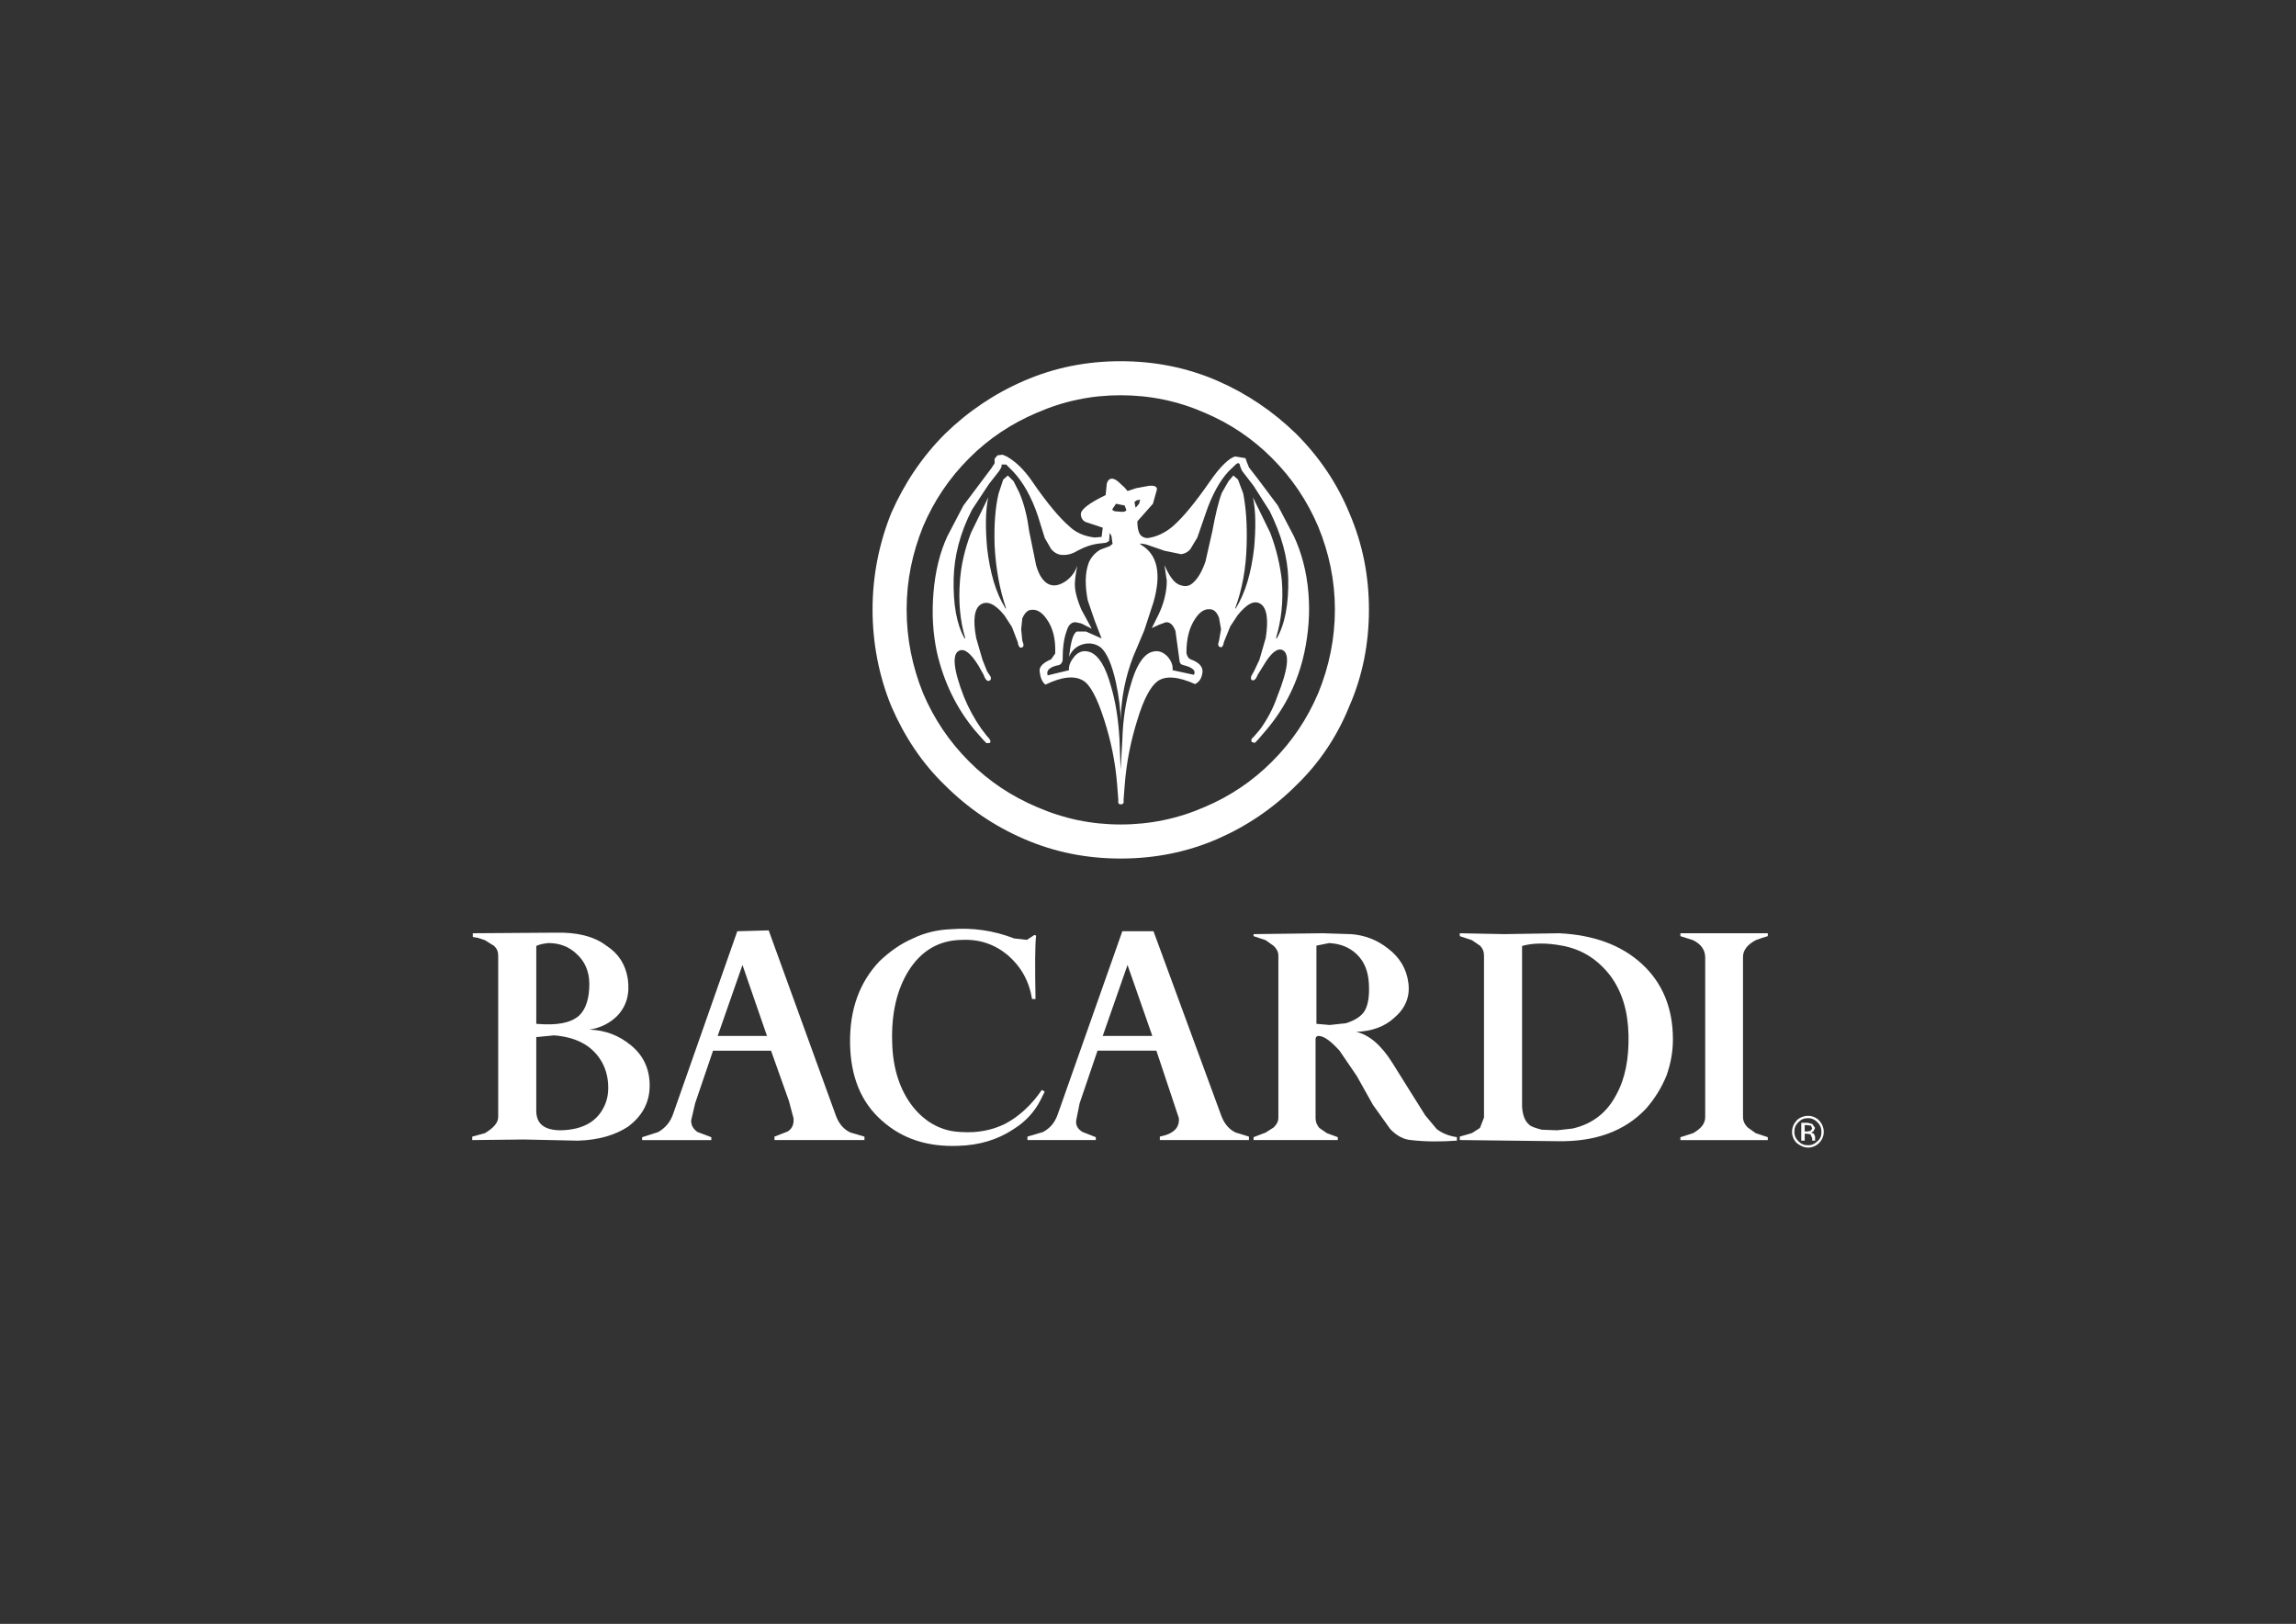<svg xmlns="http://www.w3.org/2000/svg" id="Layer_1" viewBox="0 0 1190.55 841.89"><rect x="0" y="0" width="1190.55" height="841.89" fill="#333333" stroke="none"/><defs><style>.cls-1{fill:#fff;fill-rule:evenodd;}</style></defs><g><path class="cls-1" d="M699.67,265.94c-6.28-15.25-15.55-29.01-27.52-40.98-11.96-11.67-25.72-20.94-40.83-27.52-15.85-6.88-32.6-10.17-50.25-10.17s-34.25,3.29-50.1,10.17c-15.25,6.58-29.01,15.85-40.98,27.52-11.97,11.97-21.09,25.72-27.82,40.98-6.43,16-9.72,32.75-9.72,50.1s3.29,34.4,9.72,50.1c6.73,15.55,15.85,29.46,27.82,40.98,11.97,11.96,25.72,21.24,40.98,27.82,15.85,6.88,32.45,10.17,50.1,10.17s34.4-3.29,50.25-10.17c15.1-6.58,28.86-15.85,40.83-27.82,11.97-11.52,21.24-25.42,27.52-40.98,6.88-15.7,10.17-32.45,10.17-50.1s-3.29-34.1-10.17-50.1Zm-16.15,93.47c-5.68,13.31-13.46,24.97-23.93,35.44-10.17,10.17-21.68,17.95-35.14,23.63-13.76,5.98-28.12,8.97-43.37,8.97s-29.46-2.99-43.22-8.97c-13.46-5.68-25.12-13.46-35.29-23.63-10.47-10.47-18.25-22.14-23.93-35.44-5.53-13.76-8.52-28.12-8.52-43.37s2.99-29.31,8.52-43.07c5.68-13.31,13.46-24.98,23.93-35.45,10.17-10.17,21.83-17.94,35.29-23.63,13.76-5.98,27.97-8.97,43.22-8.97s29.61,2.99,43.37,8.97c13.46,5.69,24.98,13.46,35.14,23.63,10.47,10.47,18.25,22.13,23.93,35.45,5.68,13.76,8.67,28.12,8.67,43.07s-2.99,29.61-8.67,43.37Z"></path><path class="cls-1" d="M670.95,278.06l-8.37-16-9.87-13.16-5.08-6.58-1.2-2.99-.6-1.79-5.38-.9c-3.14,.9-7.63,5.08-13.01,12.86-7.48,10.77-13.76,18.54-19.44,23.48-3.89,3.29-8.37,5.38-12.86,5.98-1.2,0-2.09-.3-2.99-.9-1.5-.9-2.39-3.59-2.39-7.78l8.07-9.12,2.1-7.48c0-1.5-1.5-2.1-4.18-1.8l-6.58,1.2-4.49,1.5-1.5-1.79-3.59-3.29c-2.69-2.09-4.78-1.79-5.68,1.2l-.6,5.98c-8.68,4.19-12.86,7.48-12.86,9.87,0,1.79,.9,3.29,2.39,4.04l8.97,2.99-.6,4.79-3.59,.3c-5.09-.6-9.57-2.39-13.01-5.68-5.08-4.34-11.66-12.12-19.44-23.48-3.89-5.68-8.37-10.17-13.16-12.86l-2.09-.9-2.69,.3-1.5,1.79v2.4l-1.79,2.69-4.49,5.98-9.87,13.16-8.37,16c-3.89,8.38-6.28,18.25-7.18,29.31-.9,10.77-.3,20.94,1.79,30.81,3.59,15.55,10.17,29.01,19.74,40.53l4.49,5.09,1.49,1.5,1.8-.15c.6-1.05,0-1.94-1.5-3.44l-2.99-3.89c-3.59-5.08-6.58-10.62-8.97-16.45-5.68-14.51-6.28-22.58-2.39-24.08,2.69-1.2,5.98,1.5,9.87,7.78l2.69,4.79c.9,2.69,2.09,3.59,2.99,2.99,.9-.3,.9-1.2,.6-2.09l-1.79-2.69-2.39-5.98-3.29-11.37c-1.79-9.57-.9-15.25,2.39-17.35,3.29-2.09,7.48-.3,12.26,5.68l3.89,5.98,2.99,7.78c.3,2.09,.9,2.99,1.8,2.99,1.49-.3,1.49-1.5,.6-3.59l-.6-5.98,.6-5.68c.9-2.09,2.09-3.59,3.59-4.19,3.29-.9,6.28,.6,8.97,4.49,3.29,4.49,4.79,10.47,4.49,17.95l-2.09,2.99c-4.19,1.79-6.28,3.89-5.98,6.28,.3,2.99,1.2,5.38,2.99,6.88,8.67-4.19,15.1-4.79,19.59-2.09,3.59,2.09,7.18,8.83,10.76,19.89,3.59,11.07,5.98,22.43,6.88,34.4l.3,3.89,.3,3.89c-.3,1.5,.3,2.09,1.2,2.09,1.2,0,1.79-.6,1.49-2.09l.6-7.78c.9-12.26,3.29-23.48,6.58-33.95,3.29-10.92,6.88-17.35,10.47-20.04,4.19-2.99,10.77-2.39,19.44,1.5,2.39-1.2,3.59-3.29,3.89-6.58,0-2.69-2.09-4.79-6.28-6.28-1.2-.6-1.79-1.8-2.09-3.29,0-7.48,1.5-13.16,4.49-17.65,2.69-4.19,5.68-5.68,8.97-4.79,1.5,.6,2.69,2.09,3.44,4.19l1.05,5.98-1.05,5.98c-.75,2.09-.45,2.99,.75,3.29,.75,.3,1.49-.6,1.8-2.69l3.29-8.08,3.74-5.68c4.79-5.98,8.68-8.07,11.96-5.98,3.29,2.09,4.19,8.08,2.69,17.65l-3.29,11.37-2.69,5.68-1.5,2.69c-.3,1.2-.3,1.8,.3,2.09,.9,.6,2.09-.3,2.99-2.69l2.99-4.79c3.89-6.58,7.18-9.27,9.87-8.08,3.89,1.79,2.99,9.87-2.69,24.08-2.09,6.13-5.08,11.67-8.68,16.75l-3.29,3.89c-1.5,1.2-1.8,2.09-1.2,2.99l1.5,.45,1.5-1.49,4.49-5.23c9.87-11.67,16.45-24.98,19.74-40.23,2.09-9.87,2.99-20.04,2.09-30.81-.9-11.07-3.59-20.94-7.48-29.31Zm-81.51-18.69l1.8-.3-.6,2.09-1.79,2.09-.6-2.99,1.19-.9Zm-12.56,4.49l1.8-2.69,4.49,.9,.9,2.39c-.3,.6-.9,.9-2.39,.9l-3.59-.3c-.9-.3-1.5-.6-1.2-1.2Zm85.09,67.15l-.3-.3c2.69-8.97,3.89-18.84,2.99-29.91-.9-7.78-2.69-15.85-5.98-24.53l-8.97-18.4c1.5,7.18,1.5,15.7,.6,26.17-1.5,12.86-4.49,23.33-9.57,31.41h-.3c3.59-9.57,5.68-20.64,5.98-32.9,.3-10.47-.3-19.29-1.79-26.77l-2.69-7.18-2.39-2.09-2.54,2.99-3.44,5.98c-1.94,5.08-3.44,11.96-4.93,19.89l-3.59,15.85c-1.8,5.09-3.89,8.68-6.28,10.77-1.5,1.5-3.29,2.1-5.08,1.79-1.8-.3-3.29-.9-4.79-2.39-1.5-1.5-3.29-4.19-5.08-8.37l1.2,8.08c0,5.68-1.5,11.66-4.19,17.35l-3.59,7.18,3.89-1.79,3.29-1.2c2.09-.3,3.89,1.2,5.09,4.49l2.09,15.25c0,1.2,.6,2.09,1.79,2.39,5.09,1.2,6.88,2.99,5.69,5.08l-11.07-2.39c.3-2.39-.6-4.79-2.69-7.18-2.69-2.69-5.38-3.29-8.67-2.1-4.19,1.79-7.78,7.48-10.47,17.35-2.39,7.93-3.89,17.2-4.19,27.67l-.9,15.85-.6-15.85c-.6-10.47-2.09-19.74-4.49-27.67-2.69-9.87-6.28-15.55-10.47-17.35-3.29-1.2-5.98-.6-8.38,2.1-1.94,2.39-3.14,4.78-2.84,7.18l-11.07,2.69c-.9-2.69,1.2-4.49,5.98-5.38,.9-.3,1.5-1.2,1.79-2.39,0-6.28,.6-11.37,2.09-15.25,.9-3.29,2.69-4.79,4.93-4.49l2.69,.6,5.38,2.69-5.38-9.87c-1.79-4.19-2.99-8.08-3.29-11.37-.3-3.29,.3-6.88,1.2-11.37-1.2,3.29-3.14,5.98-6.13,8.08-3.29,2.09-5.98,2.69-8.67,1.5-2.69-1.2-5.08-4.49-6.58-9.87l-3.59-17.65c-.89-6.73-2.39-13.61-5.08-19.89l-2.99-5.98-2.99-2.99-2.39,2.09-2.39,7.18c-1.79,7.48-2.39,16.3-2.09,26.77,.6,12.26,2.69,23.33,5.98,32.9h-.3c-5.08-8.08-8.07-18.54-9.57-31.41-.9-10.47-.9-18.99,.6-26.17l-8.97,18.4c-3.29,8.67-5.08,16.75-5.68,24.53-.9,11.07,0,20.94,2.69,29.91l-.3,.3c-4.19-7.48-5.98-17.65-5.68-31.11,.3-11.66,3.29-23.63,9.57-35.74l8.68-13.16,5.38-6.88,1.2-2.1v-1.2h2.39l3.59,3.59c5.08,5.38,9.57,13.16,12.86,23.03l3.59,11.52,3.29,5.68c1.2,1.5,2.99,2.69,5.08,2.99,2.69,.3,5.68-.3,8.52-2.09,3.89-2.09,8.08-3.59,12.56-3.89l2.39-.3,1.5-.9,.3-4.19,.9,1.49,.6,4.19-1.5,1.2-4.79,1.79c-2.69,1.5-4.78,3.89-5.98,6.58-2.09,5.38-2.09,11.96-.6,19.74l3.59,10.47,3.59,9.27-8.08-3.59h-4.78c-2.09,1.2-3.14,5.68-4.04,13.16,1.5-3.59,4.04-5.68,7.33-6.58,3.29-.9,6.58-.3,9.27,1.79,2.99,2.69,5.68,8.67,7.78,18.25,1.5,7.33,2.39,13.91,2.39,19.59,.3-11.66,2.39-22.58,6.58-33.35l5.68-13.46,4.79-14.66c4.18-14.66,2.09-24.53-6.28-29.61-1.49-.9-.6-.9,2.4-.3l9.57,3.29,8.67,1.79c2.09-.3,3.59-1.2,4.79-2.69l3.59-5.98,4.19-12.11c3.29-9.87,7.48-17.35,11.96-22.13l3.74-3.59c.9-.9,1.79-.9,2.1,0l.3,1.2,.9,2.1,5.98,7.77,8.38,13.16c5.98,12.11,9.27,23.78,9.57,34.85,.3,13.46-1.79,23.93-5.98,31.11Z"></path></g><path class="cls-1" d="M943.28,580.9c-1.49-1.5-3.59-2.39-5.68-2.39-2.39,0-4.49,.9-5.98,2.39-1.5,1.65-2.39,3.59-2.39,5.98,0,2.09,.9,4.19,2.39,5.68,1.79,1.5,3.89,2.4,5.98,2.4s4.19-.9,5.68-2.4c1.49-1.49,2.39-3.59,2.39-5.68,0-2.39-.9-4.34-2.39-5.98h0Zm-5.68-1.2c1.79,0,3.29,.6,4.78,2.1,1.49,1.5,2.09,2.99,2.09,5.09s-.6,3.59-2.09,4.78c-1.5,1.5-2.99,2.09-4.78,2.09-2.09,0-3.59-.6-5.09-2.09-1.5-1.5-2.09-2.99-2.09-4.78,0-2.09,.6-3.59,2.09-5.09,1.5-1.5,2.99-2.1,5.09-2.1h0Z"></path><path class="cls-1" d="M941.19,584.79l-1.49-2.09-2.4-.6h-3.29v9.27h1.79v-3.59h1.2l1.79,.3,.9,2.09v1.2h1.49v-2.09l-.6-1.49-1.5-.6,1.19-.6,.9-1.79h0Zm-4.19-1.49l2.09,.3,.6,1.5-.9,1.2-1.5,.3h-1.5v-3.29h1.2Z"></path><path class="cls-1" d="M536.95,517.94c-.3-17.05-.3-27.67,.3-32.9l-.9-.3-3.89,2.54-6.58-.75c-10.77-4.18-21.83-5.68-32.9-4.78-6.88,.3-13.46,1.79-19.59,4.78-6.28,2.69-11.96,6.73-17.2,11.67-10.62,11.07-15.7,25.42-15.4,42.92,.3,17.05,5.68,30.51,16.75,40.08,10.47,9.27,23.48,13.46,39.33,12.86,11.07-.3,20.64-3.29,28.71-8.67,6.28-3.89,10.77-8.97,13.76-14.66l2.39-4.78-1.5-.9c-5.08,7.48-11.37,13.46-18.84,17.5-6.88,3.44-14.66,4.93-23.03,4.34-9.87-.3-18.24-4.79-24.82-12.86-6.88-8.67-10.62-20.04-10.92-33.65-.45-14.95,2.39-27.22,8.52-37.09,6.58-10.47,15.85-15.85,27.52-16,9.27-.45,17.05,2.24,23.93,7.92,6.88,5.98,11.07,13.46,12.56,22.73h1.79Z"></path><path class="cls-1" d="M325.48,507.17c-1.2-7.18-4.78-12.86-11.07-16.9-6.43-4.93-15.55-7.03-26.47-6.73l-42.77,.3v1.94l2.69,.45,3.59,1.2,4.79,2.99c1.5,1.5,2.09,2.99,2.09,5.08v83.6c0,2.99-2.39,5.68-6.88,8.38l-6.58,1.8v1.79l26.77-.3,27.97,.6c10.92-.3,19.59-2.99,26.17-7.33,6.88-5.23,10.77-11.81,11.07-20.19,.3-8.67-2.69-16.15-9.57-21.83-6.28-5.23-13.46-7.93-21.68-8.23,5.83-.9,10.62-3.29,14.51-7.18,4.79-5.09,6.58-11.37,5.38-19.44h0Zm-26.77-12.86c4.49,3.89,6.88,9.27,6.88,15.85,0,7.48-1.8,13.16-5.38,16.45-4.49,3.89-11.67,5.08-22.13,4.19v-40.38c1.79-.9,3.89-1.2,6.28-1.5,5.68,0,10.47,1.79,14.36,5.38h0Zm16.6,67.45c.3,4.49-.3,8.08-1.8,11.37-3.59,8.07-10.92,12.56-22.58,12.86-8.67,0-12.86-3.29-12.86-10.17v-38.14l9.27-.9c11.06,.9,19.14,4.93,24.08,12.71,2.09,3.29,3.59,7.48,3.89,12.26h0Z"></path><path class="cls-1" d="M916.66,485.34v-1.49h-45.32v1.49l6.58,2.09c4.19,2.09,6.28,5.08,6.28,8.97v82.7c0,3.44-2.09,5.98-6.28,8.38l-6.58,2.09v1.5h45.32v-1.5l-6.28-2.09-4.19-2.99c-1.49-1.5-2.39-3.29-2.39-5.39v-83c0-3.29,2.09-6.28,6.58-8.67,2.39-.9,4.49-1.65,6.28-2.09h0Z"></path><path class="cls-1" d="M699.96,484.29l-14.06-.45-35.89,.45v1.05l6.28,2.09,4.19,2.99c1.5,1.5,2.4,2.99,2.4,5.08v83.9c0,2.09-.9,3.59-2.4,5.08l-4.19,2.69-6.28,2.39v1.5h43.67v-1.5l-5.68-2.09-3.89-2.69c-1.2-1.49-1.95-2.99-1.95-5.09v-41.13c0-.9,.75-1.49,1.49-1.49,2.84,0,6.43,2.69,10.92,7.63l8.97,13.16,8.38,14.95,8.97,12.56c3.44,3.59,7.03,5.38,10.62,5.68,7.78,.9,15.85,.9,23.93,.3v-1.8c-4.19-.6-7.78-2.09-10.47-4.19l-5.98-7.18-8.08-12.86-8.97-14.36c-5.83-9.27-12.12-14.51-18.69-16,8.07-.3,14.66-2.69,19.59-7.18,5.68-4.79,8.37-10.77,7.48-17.95-.9-7.48-4.49-13.46-10.62-18.1-5.68-4.49-12.26-7.03-19.74-7.48h0Zm-10.77,4.64c5.68,.3,10.47,2.09,14.35,5.83,3.89,3.74,5.98,8.82,6.28,15.4,.3,5.98-.3,10.47-2.09,13.76-1.8,2.99-5.08,5.08-9.87,6.58l-8.37,.9-6.88-.6v-40.53l6.58-1.34h0Z"></path><path class="cls-1" d="M851.31,499.69c-10.77-9.87-25.12-14.96-42.77-15.85l-28.57,.45-23.03-.45v1.49l6.28,2.09,4.19,2.84c1.5,1.5,2.09,3.14,2.09,5.23v83.9l-2.09,5.38-4.19,2.69-6.28,1.8v1.79l51,.6c19.14,.3,34.4-5.08,45.46-16.75,4.49-5.09,8.08-10.77,10.77-17.35,2.09-5.98,3.29-12.12,3.29-18.69,0-16.15-5.38-29.31-16.15-39.18h0Zm-41.28-9.42c10.47,1.94,18.54,7.33,24.83,15.4,6.28,8.37,9.27,18.55,9.57,30.81,.3,12.42-1.79,22.88-6.28,30.96-4.78,9.27-12.26,15.26-22.73,17.65l-8.08,.9-7.93-.3c-3.29-.9-5.68-1.64-6.58-2.69-2.09-1.8-3.29-4.79-3.59-9.27v-83.3c5.68-1.65,12.86-1.65,20.79-.15h0Z"></path><path class="cls-1" d="M398.61,482.35l-16.3,.45-33.2,94.52c-1.5,4.49-4.19,7.48-7.78,9.57l-8.37,2.69v1.5h35.89v-1.5l-7.18-2.69c-2.09-1.49-3.29-3.29-3.29-5.98l2.09-8.97,9.27-27.22h30.06l9.27,26.02,2.39,8.97c.3,2.99-.6,5.39-2.99,6.88l-6.88,2.69v1.79h46.66v-1.79l-7.18-2.09c-3.29-1.5-5.83-4.19-7.48-8.37l-35-96.46h0Zm-.9,54.73h-25.57l12.86-36.79,12.71,36.79h0Z"></path><path class="cls-1" d="M598.12,482.79h-16.15l-33.35,94.52c-1.5,4.49-3.89,7.48-7.78,9.57l-8.07,2.39v1.79h35.44v-1.5l-6.88-2.69c-2.39-1.49-3.59-3.29-3.29-5.98l1.8-8.97,9.27-27.22h30.51l11.66,34.99c.3,2.99-.9,5.39-2.99,6.88-1.49,1.2-3.89,2.09-6.88,2.69v1.79h46.21v-1.79l-6.88-2.09c-3.14-1.5-5.69-4.19-7.33-8.37l-35.29-96.01h0Zm-.6,54.29h-25.72l12.86-36.79,12.86,36.79h0Z"></path></svg>